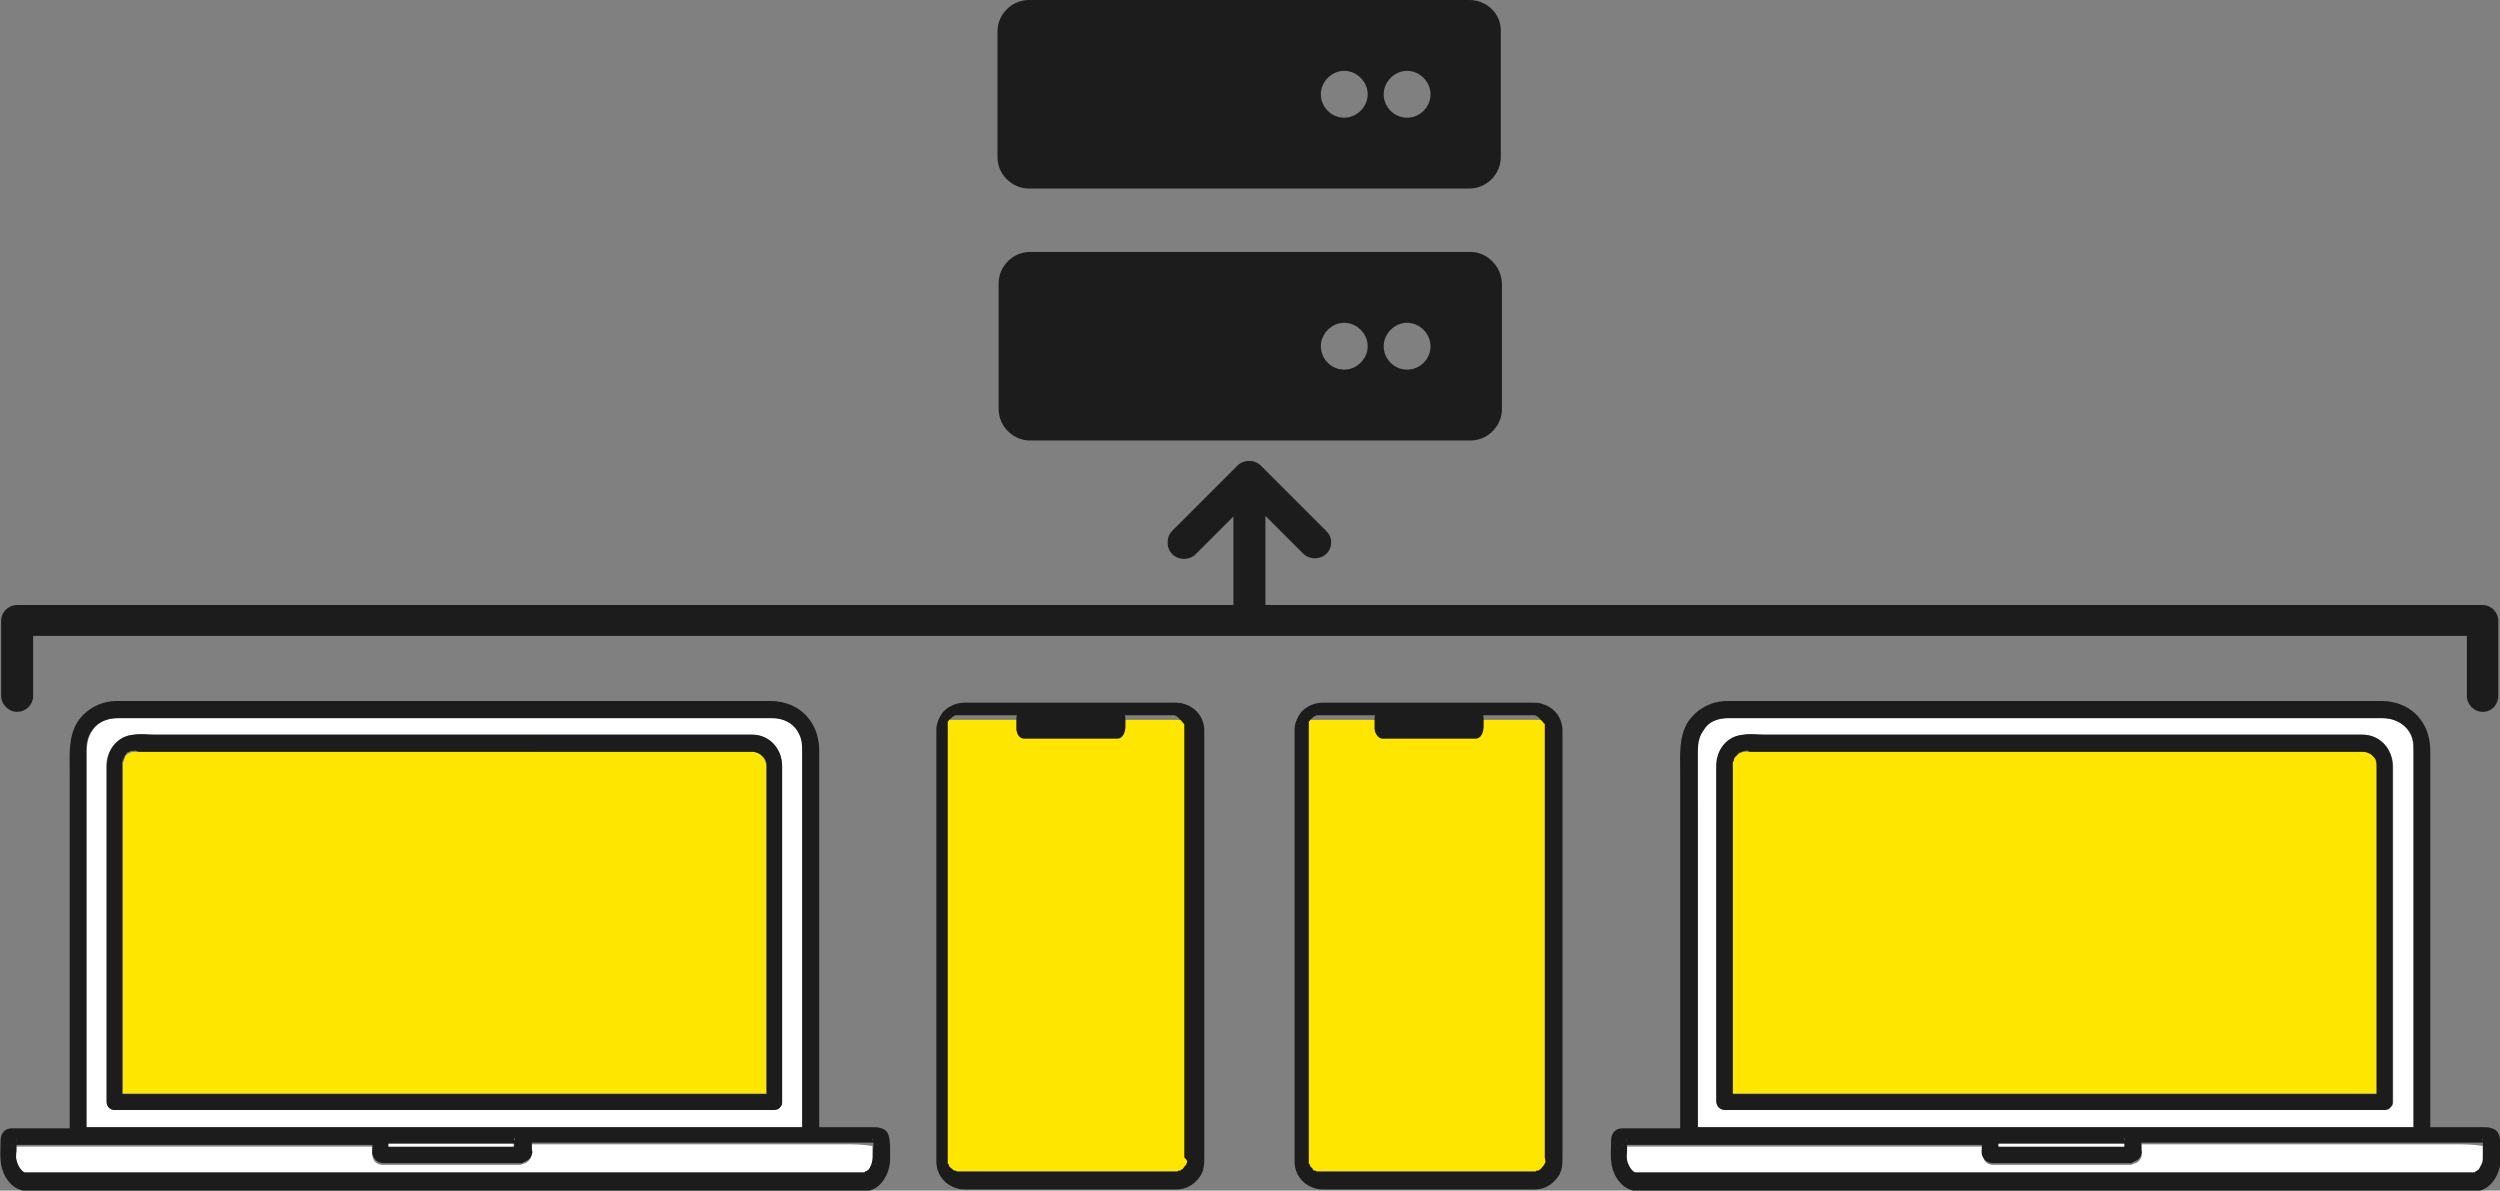 <?xml version="1.0" encoding="utf-8"?>
<!-- Generator: Adobe Illustrator 28.2.0, SVG Export Plug-In . SVG Version: 6.00 Build 0)  -->
<svg version="1.1" id="a" xmlns="http://www.w3.org/2000/svg" xmlns:xlink="http://www.w3.org/1999/xlink" x="0px" y="0px"
	 width="437.6px" height="208.4px" viewBox="0 0 437.6 208.4" style="enable-background:new 0 0 437.6 208.4;" xml:space="preserve"
	>
<rect x="0" y="0" width="437.6" height="208.4" fill="#808080" stroke="none"/>
<style type="text/css">
	.st0{fill:#FFFFFF;}
	.st1{fill:#FFE600;}
	.st2{fill:#1C1C1C;}
</style>
<g>
	<g>
		<path class="st0" d="M15.2,141.6v55.7c1.3,0,2.5,0,3.8,0h48.2c1.3,0,2.5,0,3.8,0h69.6v-65.7c0-1.4,0-2.5-0.8-3.6
			c-0.9-1.6-2.7-2.3-4.5-2.3H20.7c-1.7,0-3.4,0.6-4.4,2c-0.9,1.3-1.1,2.5-1.1,3.9V141.6L15.2,141.6z M18.6,191.5v-57.4
			c0-2.8,2-5.3,4.8-5.5c1.3-0.2,2.3,0,3.6,0h103.8c0.3,0,0.6,0,0.9,0c3,0,5.2,2.5,5.2,5.5c0,2.5,0,5.2,0,7.7v51.1
			c0,0.5-0.2,0.8-0.5,0.9l0,0l0,0c-0.3,0.3-0.6,0.3-0.9,0.3h-0.2c-1.6,0-3,0-4.5,0H20c-0.8,0-1.4-0.6-1.4-1.4V191.5L18.6,191.5z"/>
		<path class="st1" d="M22.4,131.9C22.4,131.9,22.4,132.1,22.4,131.9c-0.2,0.2-0.2,0.2-0.3,0.3l-0.2,0.2v0.2c0,0.2-0.2,0.2-0.2,0.3
			l0,0v0.2c0,0.2-0.2,0.3-0.2,0.5v0.3c0,0.2,0,0.2,0,0.3v57.2c1.1,0,2.2,0,3.3,0h109.3v-57.1c0-0.2,0-0.3,0-0.3
			c0-0.3-0.2-0.8-0.3-1.1c0,0-0.3-0.3-0.2-0.3c-0.2-0.2-0.3-0.3-0.5-0.5c-0.3-0.3-0.9-0.5-1.4-0.5c-1.1,0-2.3,0-3.4,0H24.9
			c-0.3,0-0.6,0-0.9,0C23.3,131.6,23,131.6,22.4,131.9C22.5,131.9,22.4,132.1,22.4,131.9L22.4,131.9z"/>
		<path class="st2" d="M20,194.3h110.8c1.6,0,3,0,4.5,0h0.2c0.5,0,0.8-0.2,0.9-0.3l0,0l0,0c0.3-0.3,0.5-0.6,0.5-0.9v-51.3
			c0-2.5,0-5.2,0-7.7c0-3-2.2-5.5-5.2-5.5c-0.3,0-0.6,0-0.9,0H27.1c-1.3,0-2.3-0.2-3.6,0c-3,0.2-4.8,2.7-4.8,5.5v58.8
			C18.6,193.7,19.3,194.3,20,194.3L20,194.3z M24.9,131.6h103.5c1.1,0,2.3,0,3.4,0c0.5,0,1.1,0.3,1.4,0.5c0.2,0.2,0.3,0.3,0.5,0.5
			l0.2,0.3c0.2,0.2,0.3,0.8,0.3,1.1c0,0.2,0,0.3,0,0.3v57.2H24.7c-1.1,0-2.2,0-3.3,0v-57.4c0-0.2,0-0.2,0-0.3c0-0.2,0-0.3,0-0.3
			c0-0.2,0-0.3,0.2-0.5v-0.2l0,0c0-0.2,0.2-0.2,0.2-0.3v-0.2l0.2-0.2c0-0.2,0.2-0.2,0.2-0.2s0,0,0-0.2c0,0,0,0,0.2,0
			c0.5-0.3,0.8-0.3,1.3-0.3C24.1,131.6,24.6,131.6,24.9,131.6L24.9,131.6z"/>
		<path class="st0" d="M152.8,199.6v-0.2C152.8,199.2,152.6,199.3,152.8,199.6z"/>
		<path class="st0" d="M153.4,200.3L153.4,200.3C153.7,200.4,153.9,200.3,153.4,200.3z"/>
		<path class="st0" d="M147.6,200.3H142h-0.2H93v1.1c0,0.3,0,0.6,0,0.9c-0.2,0.8-0.8,1.3-1.4,1.4c-0.2,0-0.3,0.2-0.5,0.2H91H71.2
			c-1.4,0-2.7,0-4.1,0c-0.8,0-1.4-0.3-1.7-0.9c-0.3-0.6-0.3-1.4-0.3-2c0-0.2,0-0.3,0-0.3H3c0,0,0,0-0.2,0v0.9c0,0.6,0,1.3,0,1.7
			c0.2,0.8,0.8,2,1.4,2.2c0.2,0,0,0,0.2,0s0.3,0,0.5,0h146.3c-0.2,0,0.2,0,0.3-0.2c0.2-0.2,0.2-0.2,0.3-0.2c0.3-0.3,0.5-0.6,0.6-0.9
			c0.3-0.5,0.3-0.9,0.3-1.4c0-0.6,0-1.3,0-1.9v-0.3C151,200.3,149.3,200.3,147.6,200.3L147.6,200.3z"/>
		<path class="st2" d="M154.3,197.5c-0.5-0.2-1.1-0.2-1.7-0.2h-9.2v-65.8c0-2-0.5-4.1-1.9-5.8c-1.6-2-4.1-3-6.6-3
			c-1.9,0-3.9,0-5.8,0H22.4c-0.6,0-1.3,0-1.9,0c-2.8,0-5.3,1.3-6.9,3.6c-1.7,2.7-1.4,5.9-1.4,9.1v62.1H2.7c-0.2,0-0.5,0-0.6,0
			c-1.3,0-2,0.9-2,2.2c0,1.6-0.2,3.4,0.3,5c0.6,1.9,2,3.6,4.2,3.8c1.7,0,3.4,0,5.2,0h141.6c0.2,0,0.3,0,0.3,0
			c2.5-0.3,4.1-3.1,4.1-5.6c0-0.8,0-1.6,0-2.3C155.7,199,155.6,197.9,154.3,197.5z M152.8,202.5c0,0.5-0.2,0.9-0.3,1.4
			c-0.2,0.3-0.3,0.8-0.6,0.9c-0.2,0.2-0.2,0.2-0.3,0.2c-0.2,0-0.3,0.2-0.3,0.2H5c-0.2,0-0.3,0-0.5,0c-0.2,0,0,0-0.2,0
			c-0.6-0.2-1.3-1.4-1.4-2.2c-0.2-0.5,0-1.3,0-1.7v-0.9c0,0,0,0,0.2,0h62.1c0,0.2,0,0.3,0,0.3c0,0.6-0.2,1.4,0.3,2
			c0.3,0.6,1.1,0.9,1.7,0.9c1.4,0,2.7,0,4.1,0H91h0.2c0.2,0,0.3,0,0.5-0.2c0.6-0.2,1.3-0.6,1.4-1.4c0.2-0.3,0-0.6,0-0.9V200h48.8
			h0.2h5.6c1.7,0,3.4,0,5.2,0v0.3C152.8,201.2,152.8,201.8,152.8,202.5L152.8,202.5z M2.2,200.3L2.2,200.3
			C1.9,200.4,1.7,200.3,2.2,200.3z M2.8,199.6C2.8,199.6,2.8,199.5,2.8,199.6C2.8,199.2,3,199.3,2.8,199.6z M20.7,125.7h114.4
			c1.9,0,3.6,0.8,4.5,2.3c0.8,1.3,0.8,2.3,0.8,3.6v65.7H70.8c-1.3,0-2.5,0-3.8,0H18.9c-1.3,0-2.5,0-3.8,0v-65.7
			c0-1.6,0.2-2.7,1.1-3.9C17.2,126.3,18.8,125.7,20.7,125.7L20.7,125.7z M68,200.7v-0.5h22v0.5H68.2C68.2,200.7,68,200.7,68,200.7z
			 M90.1,199.3v0.2C89.9,199.3,90.1,199.2,90.1,199.3z M91,200.3L91,200.3L91,200.3z M152.8,199.6c-0.2-0.3,0-0.3,0-0.2
			C152.8,199.5,152.8,199.5,152.8,199.6z M153.4,200.3C153.9,200.3,153.7,200.4,153.4,200.3L153.4,200.3z"/>
		<path class="st0" d="M81.3,200.7h8.6v-0.5H68v0.5h0.2H81.3z"/>
		<path class="st0" d="M91,200.3L91,200.3L91,200.3z"/>
		<path class="st0" d="M90.1,199.6v-0.2C90.1,199.2,89.9,199.3,90.1,199.6z"/>
	</g>
	<g>
		<path class="st1" d="M165.6,134.1V205c1.4,0,2.8,0,4.2,0H209c0-0.5,0-0.9,0-1.4V126c-1.4,0-2.8,0-4.2,0h-39.2c0,0.5,0,0.9,0,1.4
			V134.1z"/>
		<path class="st2" d="M179.3,129.3h16.3c0.8,0,1.4-0.9,1.4-2.2V126c0-1.3-0.6-2.2-1.4-2.2h-16.3c-0.8,0-1.4,0.9-1.4,2.2v1.1
			C177.8,128.4,178.4,129.3,179.3,129.3z"/>
		<path class="st2" d="M210.8,135.2C210.8,135.2,210.8,135.1,210.8,135.2v-7.3c0-2.2-1.4-4.1-3.6-4.7c-0.5-0.2-1.1-0.2-1.6-0.2
			h-29.5c-2.5,0-4.8,0-7.3,0c-1.4,0-2.8,0.6-3.8,1.7c-0.6,0.9-1.1,1.9-1.1,3c0,0.2,0,0.3,0,0.6v66.8c0,0.8,0,1.6,0,2.5v0.2
			c0,1.7,0,3.6,0,5.5c0,2.2,1.4,4.1,3.6,4.7c0.5,0.2,1.1,0.2,1.6,0.2h36c0.3,0,0.6,0,0.8,0c1.7,0,3.1-0.8,4.1-2.2
			c0.8-1.1,0.8-2.3,0.8-3.6v-64.7C210.8,136.8,210.8,136,210.8,135.2L210.8,135.2z M207,204.6L207,204.6
			C207.2,204.5,207.2,204.5,207,204.6z M207.8,203.4L207.8,203.4c0,0.2-0.2,0.3-0.2,0.5l0,0l-0.2,0.2c0,0-0.2,0.2-0.2,0.3
			c-0.2,0.2-0.2,0.2-0.3,0.3c-0.2,0-0.2,0.2-0.3,0.2c0,0,0,0-0.2,0s-0.2,0-0.3,0.2h-0.2c0,0,0,0-0.2,0h-0.2c-0.2,0-0.3,0-0.6,0
			h-35.5c-0.3,0-0.6,0-0.9,0c-0.2,0-0.2,0-0.3,0h-0.2h-0.2h-0.2c0,0-0.2,0-0.3-0.2c0,0,0,0-0.2,0c-0.2,0-0.5-0.3-0.3-0.2
			c-0.2-0.2-0.2-0.2-0.3-0.2l-0.2-0.2c-0.2-0.2-0.2-0.3-0.2-0.3l0,0c0-0.2,0-0.2-0.2-0.3c0,0,0,0,0-0.2c0-0.2,0-0.2,0-0.3l0,0
			c0-0.3,0-0.8,0-1.1v-72.4c0-0.6,0-1.3,0-2c0-0.2,0-0.2,0-0.3v-0.2c0-0.2,0-0.2,0-0.2v-0.2v-0.2v-0.2c0-0.2,0.2-0.2,0.2-0.3l0,0
			c0,0,0-0.2,0.2-0.2l0.3-0.3c0.2-0.2,0.3-0.2,0.3-0.2l0,0c0.2,0,0.2-0.2,0.3-0.2h0.2h0.2c0,0,0.2,0,0.3,0c2,0,4.1,0,6.1,0h30
			c0.3,0,0.6,0,0.9,0h0.2c0,0,0,0,0.2,0h0.2c0.2,0,0.2,0,0,0c0.2,0,0.5,0.2,0.5,0.2l0,0l0.2,0.2c0,0,0.2,0,0.2,0.2l0.2,0.2l0.2,0.2
			l0,0l0,0c0.2,0.2,0.3,0.3,0.3,0.5v-0.2c0,0,0,0.2,0.2,0.2v0.2c0,0,0,0,0,0.2s0,0.2,0,0.3v67.2c0,0.3,0,6.6,0,8l0,0
			C207.8,203.1,207.8,203.2,207.8,203.4L207.8,203.4z"/>
	</g>
	<g>
		<path class="st0" d="M297.1,141.6v55.7c1.3,0,2.5,0,3.8,0H349c1.3,0,2.5,0,3.8,0h69.6v-65.7c0-1.4,0-2.5-0.8-3.6
			c-0.9-1.6-2.7-2.3-4.7-2.3H302.4c-1.7,0-3.4,0.6-4.4,2c-0.9,1.3-1.1,2.5-1.1,3.9L297.1,141.6L297.1,141.6z M300.5,191.5v-57.4
			c0-2.8,2-5.3,4.8-5.5c1.3-0.2,2.3,0,3.6,0h103.8c0.3,0,0.6,0,0.9,0c3,0,5.2,2.5,5.3,5.5c0,2.5,0,5.2,0,7.7v51.1
			c0,0.5-0.2,0.8-0.5,0.9l0,0l0,0c-0.2,0.3-0.6,0.3-0.9,0.3h-0.2c-1.6,0-3,0-4.5,0H302.1c-0.8,0-1.4-0.6-1.4-1.4v-1.3H300.5z"/>
		<path class="st1" d="M304.4,131.9C304.4,131.9,304.3,132.1,304.4,131.9c-0.2,0.2-0.2,0.2-0.3,0.3l-0.2,0.2c0,0,0,0.2-0.2,0.2
			c0,0.2-0.2,0.2-0.2,0.3l0,0v0.2c-0.2,0.2-0.2,0.3-0.2,0.5v0.3c0,0.2,0,0.2,0,0.3v57.2c1.1,0,2.2,0,3.3,0H416v-57.1
			c0-0.2,0-0.3,0-0.3c0-0.3-0.2-0.8-0.2-1.1l-0.2-0.3c-0.2-0.2-0.3-0.3-0.5-0.5c-0.3-0.3-0.9-0.5-1.4-0.5c-1.1,0-2.3,0-3.4,0H306.9
			c-0.3,0-0.6,0-0.9,0C305.3,131.6,304.9,131.6,304.4,131.9C304.4,131.9,304.4,132.1,304.4,131.9L304.4,131.9z"/>
		<path class="st2" d="M301.9,194.3h110.8c1.6,0,3,0,4.5,0h0.2c0.5,0,0.8-0.2,0.9-0.3l0,0l0,0c0.2-0.3,0.5-0.6,0.5-0.9v-51.3
			c0-2.5,0-5.2,0-7.7c0-3-2.2-5.5-5.3-5.5c-0.3,0-0.6,0-0.9,0H308.8c-1.3,0-2.3-0.2-3.6,0c-3,0.2-4.8,2.7-4.8,5.5v58.8
			C300.5,193.7,301.1,194.3,301.9,194.3L301.9,194.3z M306.8,131.6h103.5c1.1,0,2.3,0,3.4,0c0.5,0,1.1,0.3,1.4,0.5
			c0.2,0.2,0.3,0.3,0.5,0.5l0.2,0.3c0.2,0.2,0.2,0.8,0.2,1.1c0,0.2,0,0.3,0,0.3v57.2H306.6c-1.1,0-2.2,0-3.3,0v-57.4
			c0-0.2,0-0.2,0-0.3c0-0.2,0-0.3,0-0.3c0-0.2,0.2-0.3,0.2-0.5v-0.2l0,0c0-0.2,0.2-0.2,0.2-0.3c0,0,0-0.2,0.2-0.2l0.2-0.2
			c0-0.2,0.2-0.2,0.2-0.2s0,0,0.2-0.2c0,0,0,0,0.2,0c0.5-0.3,0.8-0.3,1.3-0.3C306,131.6,306.4,131.6,306.8,131.6L306.8,131.6z"/>
		<path class="st0" d="M434.6,199.6v-0.2C434.6,199.2,434.5,199.3,434.6,199.6z"/>
		<path class="st0" d="M435.4,200.3L435.4,200.3C435.6,200.4,435.7,200.3,435.4,200.3z"/>
		<path class="st0" d="M429.5,200.3h-5.6h-0.2h-48.8v1.1c0,0.3,0,0.6,0,0.9c-0.2,0.8-0.8,1.3-1.4,1.4c-0.2,0-0.3,0.2-0.5,0.2h-0.2
			h-19.7c-1.4,0-2.7,0-4.1,0c-0.8,0-1.4-0.3-1.7-0.9c-0.3-0.6-0.3-1.4-0.3-2c0-0.2,0-0.3,0-0.3H285c0,0,0,0-0.2,0v0.9
			c0,0.6,0,1.3,0,1.7c0.2,0.8,0.8,2,1.4,2.2c0.2,0,0,0,0.2,0c0.2,0,0.3,0,0.5,0h146.3c0,0,0.2,0,0.2-0.2c0.2-0.2,0.2-0.2,0.3-0.2
			c0.3-0.3,0.5-0.6,0.6-0.9c0.3-0.5,0.3-0.9,0.3-1.4c0-0.6,0-1.3,0-1.9v-0.3C432.9,200.3,431.2,200.3,429.5,200.3L429.5,200.3z"/>
		<path class="st2" d="M436.2,197.5c-0.5-0.2-1.1-0.2-1.6-0.2h-9.2v-65.8c0-2-0.5-4.1-1.9-5.8c-1.6-2-4.1-3-6.6-3
			c-1.9,0-3.9,0-5.8,0H304.3c-0.6,0-1.3,0-1.9,0c-2.8,0-5.3,1.3-6.9,3.6c-1.7,2.7-1.4,5.9-1.4,9.1v62.1h-9.5c-0.2,0-0.5,0-0.6,0
			c-1.3,0-2,0.9-2,2.2c0,1.6-0.2,3.4,0.3,5c0.6,1.9,2,3.6,4.2,3.8c1.7,0,3.4,0,5.2,0h141.6c0.2,0,0.3,0,0.3,0
			c2.5-0.3,4.1-3.1,4.1-5.6c0-0.8,0-1.6,0-2.3C437.6,199,437.5,197.9,436.2,197.5L436.2,197.5z M434.6,202.5c0,0.5,0,0.9-0.3,1.4
			c-0.2,0.3-0.3,0.8-0.6,0.9c-0.2,0.2-0.2,0.2-0.3,0.2c0,0-0.3,0.2-0.2,0.2H286.9c-0.2,0-0.3,0-0.5,0s0,0-0.2,0
			c-0.6-0.2-1.3-1.4-1.4-2.2c-0.2-0.5,0-1.3,0-1.7v-0.9c0,0,0,0,0.2,0h61.9c0,0.2,0,0.3,0,0.3c0,0.6-0.2,1.4,0.3,2
			c0.3,0.6,1.1,0.9,1.7,0.9c1.4,0,2.7,0,4.1,0h19.7h0.2c0.2,0,0.3,0,0.5-0.2c0.6-0.2,1.3-0.6,1.4-1.4c0.2-0.3,0-0.6,0-0.9V200h48.8
			h0.2h5.6c1.7,0,3.4,0,5.2,0v0.3C434.6,201.2,434.6,201.8,434.6,202.5L434.6,202.5z M284.1,200.3L284.1,200.3
			C283.9,200.4,283.6,200.3,284.1,200.3z M284.7,199.6C284.7,199.6,284.7,199.5,284.7,199.6C284.7,199.2,284.9,199.3,284.7,199.6z
			 M302.5,125.7H417c1.9,0,3.6,0.8,4.7,2.3c0.8,1.3,0.8,2.3,0.8,3.6v65.7h-69.6c-1.3,0-2.5,0-3.8,0H301c-1.3,0-2.5,0-3.8,0v-65.7
			c0-1.6,0.2-2.7,1.1-3.9C299.1,126.3,300.8,125.7,302.5,125.7L302.5,125.7z M349.9,200.7v-0.5h22v0.5h-21.9H349.9z M371.9,199.3
			v0.2C371.8,199.3,371.9,199.2,371.9,199.3z M372.9,200.3L372.9,200.3L372.9,200.3z M434.6,199.6c-0.2-0.3,0-0.3,0-0.2
			C434.6,199.5,434.6,199.5,434.6,199.6z M435.4,200.3C435.7,200.3,435.6,200.4,435.4,200.3L435.4,200.3z"/>
		<path class="st0" d="M363.2,200.7h8.6v-0.5h-22v0.5h0.2H363.2L363.2,200.7z"/>
		<path class="st0" d="M372.9,200.3L372.9,200.3L372.9,200.3z"/>
		<path class="st0" d="M371.9,199.6v-0.2C371.9,199.2,371.8,199.3,371.9,199.6z"/>
	</g>
	<g>
		<path class="st1" d="M228.3,134.1V205c1.4,0,2.8,0,4.2,0h39.4c0-0.5,0-0.9,0-1.4V126c-1.4,0-2.8,0-4.2,0h-39.2c0,0.5,0,0.9,0,1.4
			v6.7H228.3z"/>
		<path class="st2" d="M242,129.3h16.3c0.8,0,1.4-0.9,1.4-2.2V126c0-1.3-0.6-2.2-1.4-2.2H242c-0.8,0-1.4,0.9-1.4,2.2v1.1
			C240.5,128.4,241.3,129.3,242,129.3z"/>
		<path class="st2" d="M273.5,135.2C273.5,135.2,273.5,135.1,273.5,135.2v-7.3c0-2.2-1.4-4.1-3.6-4.7c-0.5-0.2-1.1-0.2-1.6-0.2
			h-29.5c-2.5,0-4.8,0-7.3,0c-1.4,0-2.8,0.6-3.8,1.7c-0.6,0.9-1.1,1.9-1.1,3c0,0.2,0,0.3,0,0.6v66.8c0,0.8,0,1.6,0,2.5v0.2
			c0,1.7,0,3.6,0,5.5c0,2.2,1.4,4.1,3.6,4.7c0.5,0.2,1.1,0.2,1.6,0.2h36c0.3,0,0.6,0,0.8,0c1.7,0,3.1-0.8,4.1-2.2
			c0.8-1.1,0.8-2.3,0.8-3.6v-64.7C273.5,136.8,273.5,136,273.5,135.2L273.5,135.2z M269.7,204.6L269.7,204.6
			C269.9,204.5,269.9,204.5,269.7,204.6z M270.5,203.4L270.5,203.4c0,0.2-0.2,0.3-0.2,0.5l0,0l-0.2,0.2c0,0-0.2,0.2-0.2,0.3
			c-0.2,0.2-0.2,0.2-0.3,0.3c-0.2,0-0.2,0.2-0.3,0.2c0,0,0,0-0.2,0c-0.2,0-0.2,0-0.3,0.2h-0.2c0,0,0,0-0.2,0h-0.2
			c-0.2,0-0.3,0-0.6,0h-35.5c-0.3,0-0.6,0-0.9,0c-0.2,0-0.2,0-0.2,0h0h-0.2h-0.2c0,0-0.2,0-0.3-0.2c0,0,0,0-0.2,0
			c-0.2,0-0.5-0.3-0.2-0.2c-0.2-0.2-0.2-0.2-0.2-0.2l-0.2-0.2c-0.2-0.2-0.2-0.3-0.2-0.3l0,0c0-0.2,0-0.2-0.2-0.3c0,0,0,0,0-0.2
			c0-0.2,0-0.2,0-0.3l0,0c0-0.3,0-0.8,0-1.1v-72.4c0-0.6,0-1.3,0-2c0-0.2,0-0.2,0-0.3v-0.2c0-0.2,0-0.2,0-0.2v-0.2v-0.2v-0.2
			c0-0.2,0.2-0.2,0.2-0.3l0,0c0,0,0-0.2,0.2-0.2l0.3-0.3c0.2-0.2,0.2-0.2,0.3-0.2l0,0c0.2,0,0.2-0.2,0.3-0.2h0.2h0.2h0.2
			c2,0,4.1,0,6.1,0h30c0.3,0,0.6,0,0.9,0h0.2c0,0,0,0,0.2,0h0.2c0.2,0,0.2,0,0,0c0.2,0,0.5,0.2,0.5,0.2l0,0l0.2,0.2
			c0,0,0.2,0,0.2,0.2l0.2,0.2l0.2,0.2l0,0l0,0c0.2,0.2,0.3,0.3,0.3,0.5v-0.2c0,0,0,0.2,0.2,0.2v0.2c0,0,0,0,0,0.2s0,0.2,0,0.3v67.2
			c0,0.3,0,6.6,0,8l0,0C270.5,203.1,270.5,203.2,270.5,203.4L270.5,203.4z"/>
	</g>
	<path class="st2" d="M257.4,44.1h-77.1c-3,0-5.5,2.5-5.5,5.5v22c0,3,2.5,5.5,5.5,5.5h77.1c3,0,5.5-2.5,5.5-5.5v-22
		C262.8,46.6,260.3,44.1,257.4,44.1z M235.3,64.7c-2.3,0-4.1-1.9-4.1-4.1s1.9-4.1,4.1-4.1s4.1,1.9,4.1,4.1S237.5,64.7,235.3,64.7z
		 M246.3,64.7c-2.3,0-4.1-1.9-4.1-4.1s1.9-4.1,4.1-4.1s4.1,1.9,4.1,4.1S248.6,64.7,246.3,64.7z M257.2,0h-77.1c-3,0-5.5,2.5-5.5,5.5
		v22c0,3,2.5,5.5,5.5,5.5h77.1c3,0,5.5-2.5,5.5-5.5v-22C262.8,2.5,260.3,0,257.2,0z M235.3,20.6c-2.3,0-4.1-1.9-4.1-4.1
		s1.9-4.1,4.1-4.1s4.1,1.9,4.1,4.1S237.5,20.6,235.3,20.6z M246.3,20.6c-2.3,0-4.1-1.9-4.1-4.1s1.9-4.1,4.1-4.1s4.1,1.9,4.1,4.1
		S248.6,20.6,246.3,20.6z"/>
	<path class="st2" d="M434.6,124.6c-1.6,0-2.8-1.3-2.8-2.8v-10.5H5.8v10.5c0,1.6-1.3,2.8-2.8,2.8s-2.8-1.3-2.8-2.8v-13.1
		c0-1.6,1.3-2.8,2.8-2.8h431.5c1.6,0,2.8,1.3,2.8,2.8v13.1C437.3,123.3,436.2,124.6,434.6,124.6z"/>
	<path class="st2" d="M232.2,96.9c-1.1,1.1-3,1.1-4.1,0l-6.6-6.6v17.5c0,1.6-1.3,2.8-2.8,2.8s-2.8-1.3-2.8-2.8V90.4l-6.6,6.6
		c-1.1,1.1-3,1.1-4.1,0c-1.1-1.1-1.1-3,0-4.1l11.4-11.4c1.1-1.1,3-1.1,4.1,0l11.4,11.4C233.3,94,233.3,95.8,232.2,96.9L232.2,96.9z"
		/>
</g>
</svg>
